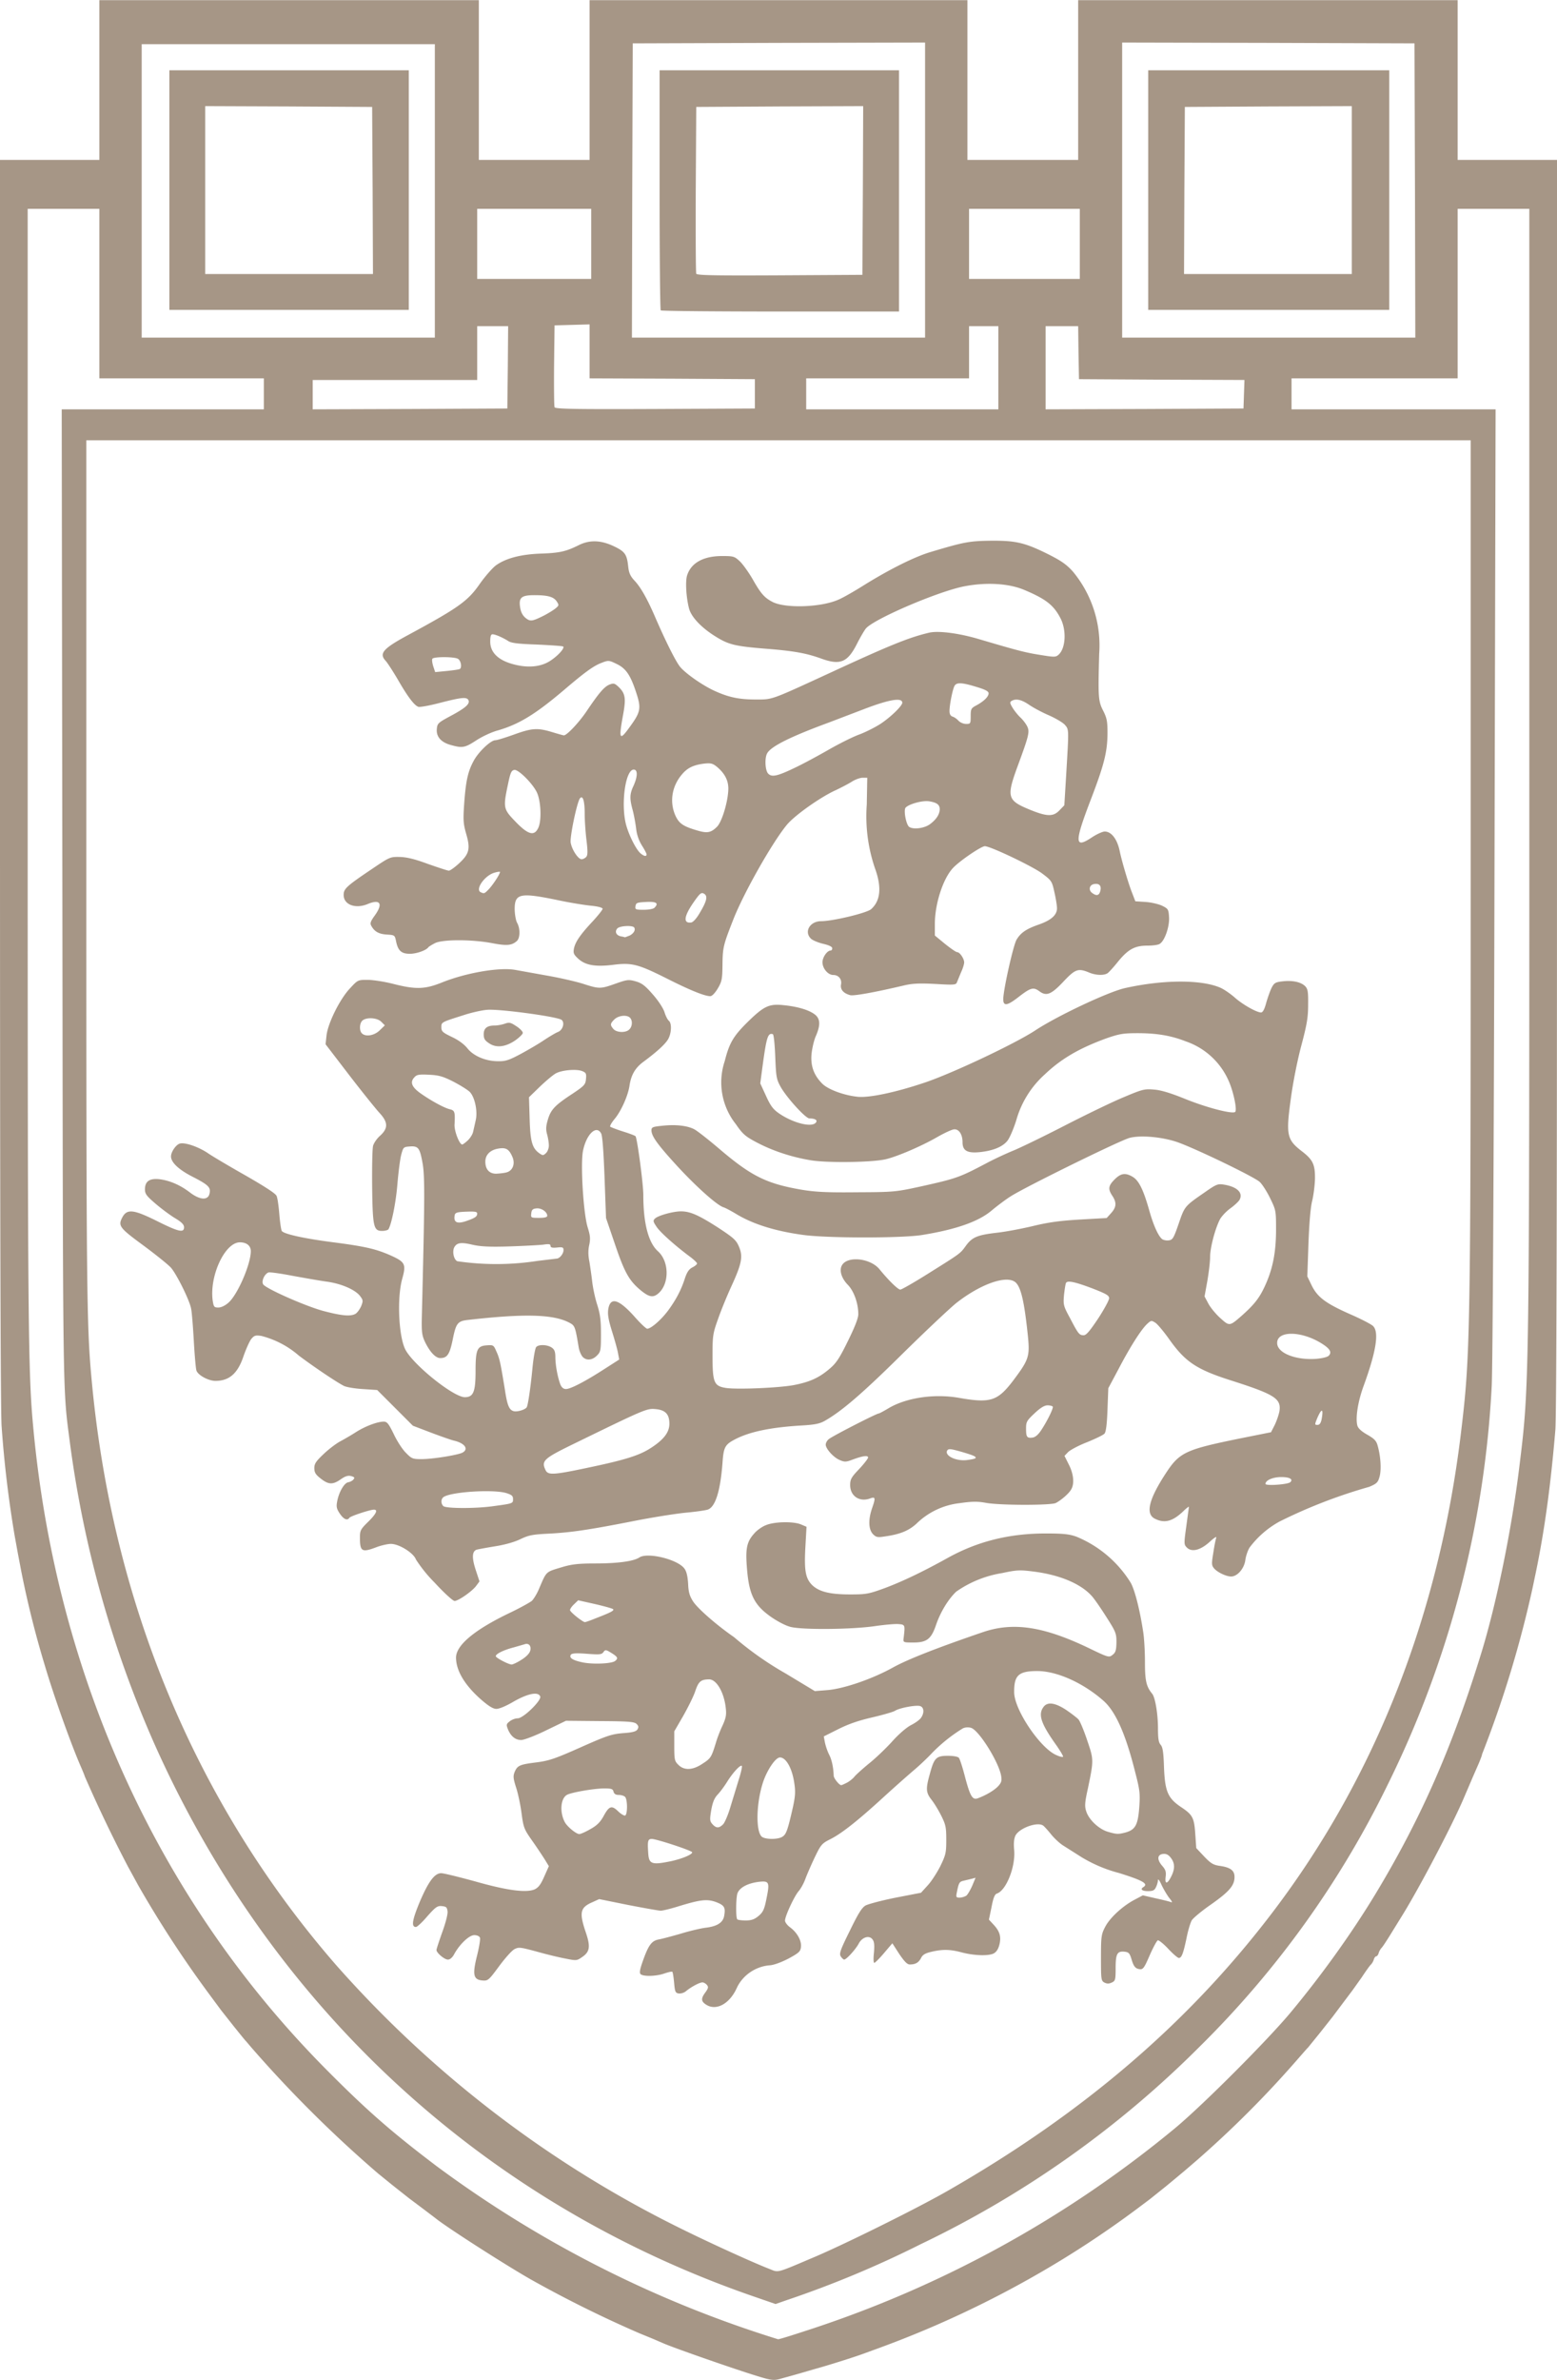 <svg xmlns="http://www.w3.org/2000/svg" version="1" width="956" height="1460" viewBox="0 0 9560 14598"><g fill="#a69686"><path d="M4650 14575c-138-42-508-171-577-201l-65-28-83-34a7248 7248 0 0 1-650-321c-141-78-534-329-603-386l-82-62-80-60-100-79-90-73a7613 7613 0 0 1-776-771l-34-40c-4-3-36-43-74-90l-79-100-37-50-37-50a6802 6802 0 0 1-434-665l-63-115a8540 8540 0 0 1-266-555c0-3-9-24-19-48-61-137-169-439-226-632a5974 5974 0 0 1-144-575l-21-110-20-110a6925 6925 0 0 1-80-670C3 8666 0 7368 0 4803V980h610V0h2330v980h680V0h2320v980h680V0h2330v980h610v3833c0 2572-3 3873-10 3957-29 345-67 620-120 875l-21 100a6748 6748 0 0 1-309 1015c0 6-10 32-21 58l-35 80-60 140c-73 169-271 545-374 711l-81 131c-19 30-39 61-46 68-6 6-15 21-18 32s-10 20-15 20-12 9-15 20-12 26-19 32c-7 7-32 42-55 77l-57 80-61 81-60 80-79 100-73 90c-4 3-35 39-71 80a6377 6377 0 0 1-610 610l-78 67-60 50-52 43-50 40-50 40-40 30-40 30a6075 6075 0 0 1-610 400 6283 6283 0 0 1-965 450l-107 39c-54 20-219 72-293 92l-65 19-70 20-76 21c-41 12-57 11-144-16zm292-276a6870 6870 0 0 0 2278-1249c173-145 564-537 704-705 194-233 377-489 523-730 278-461 470-897 648-1475 93-302 187-759 234-1145 61-497 61-483 61-4252V1280h-440v1040H7930v190h1253l-7 2913c-4 1755-11 2980-17 3082a6235 6235 0 0 1-640 2445 5872 5872 0 0 1-1149 1600 6202 6202 0 0 1-1715 1215 6366 6366 0 0 1-827 345l-66 23-139-48c-1656-573-2956-1773-3678-3395a6755 6755 0 0 1-515-1835c-46-357-43-178-47-3353l-4-2992h1241v-190H610V1280H170v3458c0 3465 2 3683 36 4037 145 1520 773 2889 1799 3921 249 251 402 384 677 592a7000 7000 0 0 0 2095 1061c6 1 80-22 165-50zm72-460c195-84 631-300 811-404 835-479 1484-1037 2000-1720 622-823 1009-1811 1144-2915 59-488 61-580 61-3482V2700H530v2640c0 2552 2 2789 31 3105 123 1377 640 2618 1504 3610a6876 6876 0 0 0 2142 1628c163 80 415 195 518 235 58 23 37 28 289-79zM3118 2253l2-253h-190v330H1920v180l598-2 597-3zm1517 162v-90l-507-3-508-2v-331l-107 3-108 3-3 245c-1 134 0 250 3 257 3 11 128 13 617 11l613-3zm1495-160v-255h-180v320H4950v190h1180zm1508 163l3-88-508-2-508-3-3-162-2-163h-200v510l608-2 607-3zM2670 1170V270H870v1800h1800zm3010-5V260l-897 2-898 3-3 903-2 902h1800zm3008 3l-3-903-897-3-898-2v1810h1800zm-5058 327v-215h-700v430h700zm3000 0v-215h-680v430h680z"/><path d="M4332 12294c-28-19-28-37 0-74 17-24 19-32 8-45-7-8-19-15-27-15-18 0-70 28-100 53a65 65 0 0 1-45 15c-21-3-24-10-29-66-3-34-8-65-11-67-3-3-24 2-48 10-50 18-131 20-147 4-8-8-4-30 15-83 35-98 54-122 99-130 21-4 81-20 133-35 52-16 120-32 149-36 73-8 109-31 117-71 10-54 2-67-50-87-56-20-97-15-239 29-43 13-88 24-100 24s-102-16-200-35l-178-36-44 20c-73 32-79 63-39 182 31 90 26 122-24 155-30 21-35 21-99 8-38-7-104-23-148-35-132-36-138-37-166-23-15 7-57 54-94 104-65 88-69 91-104 88-55-5-61-36-32-152 13-52 21-101 18-110-4-10-18-16-35-16-32 0-91 57-124 118-11 20-25 32-38 32-21 0-70-41-70-59 0-6 16-54 35-108 20-54 35-111 33-128-3-26-8-30-34-33-28-3-39 5-90 62-31 37-63 66-70 66-30 0-23-42 22-151 54-127 92-179 133-179 15 0 108 23 207 50 197 56 312 71 365 50 24-11 38-28 60-78l29-65-25-41c-14-22-49-75-78-116-50-71-53-80-65-170-7-52-22-123-34-158-17-54-18-68-8-93 17-40 31-46 136-59 76-10 114-23 269-92 160-71 189-81 259-87 59-4 82-10 90-23 8-14 7-21-5-33-13-14-49-17-225-18l-209-2-122 59c-67 33-136 59-153 59-35 0-63-22-81-65-11-28-11-33 10-49 13-11 35-19 50-19 34 0 147-110 138-134-12-31-74-19-161 30-47 28-92 47-109 46-20 0-48-18-93-57-100-88-153-176-154-256-1-77 113-172 330-276 63-30 124-64 136-74 11-11 31-43 43-72 49-114 39-103 147-136 55-16 97-21 195-21 141 0 239-13 275-37 51-33 235 12 276 68 13 17 20 46 23 92 2 52 9 76 30 109 28 44 146 147 252 220a2001 2001 0 0 0 317 223l179 108 76-6c102-8 279-69 406-140 89-49 267-119 551-216 186-63 372-35 651 99 120 58 123 58 145 40 18-14 22-28 23-76 0-56-4-65-64-159-35-55-75-113-90-128-68-74-196-127-352-147-86-11-103-11-196 9a679 679 0 0 0-282 114c-49 47-96 124-123 202-30 89-57 110-141 110-60 0-62-1-59-25 10-83 10-85-31-88-21-2-88 4-149 13-141 20-442 23-515 4-31-8-82-35-123-64-98-70-130-133-143-287-11-128-3-170 44-222 16-19 48-42 72-51 52-22 170-24 216-4l33 14-7 125c-8 145 1 193 43 234 43 40 109 56 232 56 100 0 114-3 213-39 107-40 233-100 386-185 184-102 379-150 601-150 109 0 146 4 190 20a709 709 0 0 1 333 283c25 45 56 166 77 306 5 33 10 113 10 178 0 117 8 152 45 197 18 23 35 123 35 213 0 61 4 85 16 99 13 14 18 45 21 140 6 147 24 188 104 242 72 48 81 65 88 165l6 87 48 51c41 43 56 52 95 58 66 9 92 28 92 68 0 52-31 89-143 168-58 40-112 85-120 99s-23 63-32 110c-20 94-30 120-47 120-7 0-36-25-65-56s-58-54-64-52-26 39-46 83c-41 95-45 99-75 92-18-5-28-18-39-54-12-41-18-48-42-51-47-6-57 12-57 99 0 74-2 80-24 90-17 8-29 8-45 0-20-11-21-19-21-152 0-129 2-144 25-188 28-56 107-129 181-168l51-27 74 17c41 9 83 19 94 23 16 6 15 2-8-27-14-19-35-55-46-79-11-25-21-37-21-28s-5 29-12 43c-9 20-18 25-50 25-37 0-49-12-27-25 31-20-3-40-150-86a867 867 0 0 1-230-97l-112-71c-20-12-54-43-75-69s-43-50-49-54c-35-25-146 15-170 61-9 19-12 46-8 89 9 103-49 248-106 267-13 4-22 25-33 83l-16 77 26 28c40 42 50 75 39 123-7 29-18 46-35 56-32 17-121 14-197-6-71-19-116-20-185-4-39 9-55 18-65 39-15 28-34 39-69 39-16 0-33-18-65-65l-42-65-51 60c-28 33-55 60-60 60s-6-28-2-62c4-47 2-68-9-82-20-27-64-14-85 27-19 35-75 97-89 97-4 0-14-9-21-20-10-17-3-38 56-157 52-107 74-142 97-155 17-9 100-31 185-48l155-30 40-44c22-23 57-77 78-118 34-70 37-83 37-162 0-77-3-93-31-149-17-34-44-78-60-98-34-44-36-66-9-161 26-96 39-108 110-108 34 0 62 5 68 13 5 6 22 57 36 112 33 125 47 148 81 135 51-19 101-49 124-74 19-21 23-32 18-63-14-83-133-275-183-294-15-5-34-5-51 2a975 975 0 0 0-200 162c-22 23-66 65-98 92-33 28-116 101-185 164-166 152-261 226-329 261-54 27-60 33-98 112-22 46-48 106-58 133-10 28-29 61-41 75-26 29-84 153-84 181 0 10 14 29 31 41 43 32 71 81 67 120-3 28-11 36-75 71-44 23-90 40-115 42-88 6-168 61-204 139-45 100-130 144-192 100zm326-542c27-23 35-39 48-105 21-102 17-111-46-104-74 9-126 39-134 78-8 42-8 144 1 152 3 4 27 7 52 7 35 0 54-7 79-28zm1275-124c9-7 25-35 37-62l20-48-22 6-50 12c-28 6-31 12-43 72-6 29-4 32 17 32 13 0 32-6 41-12zm1259-119c23-46 22-81-3-113-15-20-29-26-48-24-36 4-38 35-5 73 21 24 25 37 21 68-6 47 11 45 35-4zm-3070-93c67-15 128-40 128-54 0-10-219-82-248-82-24 0-27 12-22 85 4 70 21 76 142 51zm684-151c22-15 31-41 63-182 14-66 16-93 8-145-13-92-51-158-88-158-29 0-85 86-108 165-38 126-40 285-5 320 20 19 103 20 130 0zm-1180-46c40-22 60-43 80-79 34-63 50-68 90-29 18 17 37 28 43 25 15-10 14-99-1-114-7-7-24-12-39-12-18 0-28-6-32-20-4-17-13-20-59-20-64 1-197 24-226 39-40 21-47 106-14 168 15 28 70 73 89 73 9 0 40-14 69-31zm3286 21c59-17 75-46 83-153 6-83 4-105-24-213-59-237-121-376-196-442-125-110-286-182-406-182-115 0-143 26-142 130 0 107 161 345 260 386 19 9 37 13 40 10s-15-33-39-68c-96-134-115-190-82-236 24-35 71-29 141 17 32 22 66 48 75 58s33 67 53 127c41 120 41 121 5 295-19 85-21 110-11 140 15 51 75 108 130 126 57 17 67 17 113 5zm-2472-50c10-10 31-59 45-107l51-167c14-43 22-81 19-84-9-9-53 39-87 92-17 28-44 65-60 82-22 23-32 48-41 97-10 60-9 68 8 87 23 25 40 25 65 0zm760-255c15-8 37-25 47-38 10-12 50-48 89-80 39-31 103-92 141-134 42-47 89-87 116-101 26-13 54-33 62-45 21-30 19-64-5-72-25-8-127 11-155 29-11 7-74 25-138 40-83 19-145 40-209 72l-90 45 7 37c4 20 15 53 25 73 17 32 27 78 29 132 1 16 34 57 46 57 4 0 19-7 35-15zm-886-117c50-32 54-39 81-126 8-29 27-78 42-109 21-47 24-66 19-108-11-97-58-176-104-174-49 1-63 13-83 72-10 31-44 99-74 152l-55 95v90c0 83 2 93 25 115 35 36 89 34 149-7zm-1111-638c29-18 49-39 53-56 7-29-10-48-36-38l-66 19c-66 17-116 43-109 56 9 13 77 48 96 49 8 0 36-13 62-30zm574 8c20-16 16-25-23-49-34-21-38-21-49-5-11 15-24 16-103 10-65-5-91-3-97 6-12 19 11 34 73 47 63 13 179 8 199-9zm-126-259c101-39 122-50 113-59-5-4-55-18-111-31l-103-23-25 24c-14 13-25 29-25 36 0 12 76 72 91 74 4 0 31-9 60-21z"/><path d="M2669 9708a866 866 0 0 1-115-142c-14-40-103-96-154-96-19 0-59 9-88 20-90 34-102 28-102-59 0-43 4-51 50-96 50-49 62-75 36-75-24 0-145 40-151 50-12 19-35 9-58-25-20-29-23-43-17-74 10-57 43-115 68-119 11-2 26-9 32-17 9-11 7-15-14-21-20-5-37 1-64 20-49 34-75 33-123-5-31-24-39-37-39-64s10-42 60-89c33-31 79-65 101-76 22-12 64-36 92-54 57-37 134-66 173-66 21 0 30 12 62 77 20 43 54 95 75 115 34 35 41 38 95 38 69 0 223-25 252-40 40-22 13-59-55-74-16-4-79-26-140-49l-110-42-110-110-109-109-91-6c-49-3-101-12-115-20-48-25-186-118-275-185a563 563 0 0 0-231-121c-36-5-43-3-62 20-11 15-32 62-47 105-35 105-87 151-172 151-44 0-109-36-117-64-4-12-11-93-16-181s-12-176-16-195c-7-49-88-212-124-254-17-19-93-80-170-137-147-108-156-120-129-172 29-54 69-49 214 23 132 66 165 73 165 38 0-17-15-32-55-56-30-18-84-58-120-89-55-47-65-60-65-88 0-49 28-69 90-62 62 8 126 35 186 81s110 50 120 9c10-39-4-54-101-104-87-44-135-89-135-126 0-28 31-73 55-79 32-8 114 20 173 60 26 18 129 79 228 135 115 66 186 111 192 126 6 12 13 63 17 112 4 50 11 96 15 103 12 19 134 46 310 69 201 26 267 41 360 82 88 40 95 53 69 145-32 119-21 352 20 432 50 95 296 292 365 292 53 0 66-33 66-162 0-130 10-152 68-156 42-3 43-2 61 40 19 41 25 72 52 238 14 92 26 119 54 126 22 5 69-9 79-24 8-13 24-121 36-247 6-60 16-115 22-122 14-18 69-16 96 3 17 12 22 25 22 62 1 50 14 120 31 165 8 18 19 27 34 27 29 0 122-49 238-124l89-57-7-37c-3-20-20-81-37-135-23-74-28-107-23-138 13-76 64-61 161 47 36 41 71 74 78 74 23 0 85-54 127-110 48-65 81-126 104-198 13-39 25-57 46-68 16-8 29-19 29-24s-17-21-37-37c-90-66-186-151-210-186-23-34-25-40-11-53 18-18 110-44 159-44 56 0 107 22 227 99 96 63 112 77 129 117 26 60 18 104-46 243-27 59-64 149-82 201-32 89-34 103-34 225 0 165 9 186 80 198 69 11 325 0 418-17 98-19 154-44 218-98 43-36 62-64 115-172 43-87 64-141 64-165 0-67-27-142-64-180-39-40-54-88-37-119 32-60 174-46 231 23 59 72 114 125 128 125 8 0 83-43 166-95 206-129 201-125 236-173 39-54 71-67 192-81 54-6 155-25 225-42 96-23 167-32 288-39l160-9 28-31c32-36 34-64 7-105-28-42-25-62 14-101s67-42 112-15c37 23 64 78 99 200 26 94 56 161 80 181 8 6 26 10 41 8 24-3 30-12 61-102 37-108 36-107 162-194 70-49 79-52 116-46 81 13 119 50 96 93-6 11-32 35-57 53s-54 49-64 68c-30 59-60 174-60 231 0 29-8 95-17 147l-17 94 24 45c13 24 46 64 73 88 55 50 57 50 128-12 76-67 108-107 139-171 52-107 74-210 75-352 0-124 0-126-36-200-20-41-49-87-65-101-37-33-403-209-509-245-93-31-222-42-288-25-55 13-651 306-733 360-33 21-83 59-113 84-80 69-219 118-429 152-121 20-579 20-728 0-172-23-310-66-414-129-30-18-65-37-78-41-39-12-165-124-284-253-120-131-158-183-158-219 0-19 7-22 66-28 82-9 153-1 196 21 18 9 88 64 155 121 196 167 289 213 503 250 84 14 153 18 340 16 229-1 239-2 395-36 220-49 236-55 405-144 41-22 116-57 165-77 50-21 194-91 320-156 127-65 286-142 354-170 116-49 129-52 186-47 43 3 102 21 191 57 133 54 292 95 308 80 13-13-11-125-39-188a444 444 0 0 0-265-245c-89-35-177-50-295-50-87 0-111 4-187 30-169 61-281 126-382 222a593 593 0 0 0-176 282c-17 54-42 112-56 128-31 37-90 60-171 68-75 7-103-10-103-61 0-48-22-81-51-79-13 0-62 23-109 50-91 52-236 115-310 133-82 20-364 24-466 6-119-20-234-59-330-110-68-36-84-50-126-111a411 411 0 0 1-68-387c28-111 53-153 140-239 100-98 132-113 219-104 84 8 154 28 191 55 37 26 39 66 10 133-12 26-23 75-27 110-7 75 14 132 66 184 35 35 131 71 216 80 71 8 240-28 419-89 170-58 547-236 671-317 136-90 447-236 550-260 236-53 473-54 590-2 22 10 61 37 86 59 48 43 135 92 162 92 10 0 21-19 31-57 9-32 24-74 33-93 16-31 23-36 68-41 62-7 112 4 138 29 17 17 20 34 19 114 0 77-7 120-41 248-24 89-52 229-65 327-31 224-25 253 67 324 68 52 82 81 81 169-1 41-9 102-17 135-10 39-18 131-23 262l-7 202 27 56c36 72 85 109 236 176 67 29 130 62 140 72 39 36 20 156-57 367-35 95-51 195-39 243 4 17 24 36 61 57 44 25 56 38 64 68 19 68 23 146 12 188-10 37-17 44-64 64a3162 3162 0 0 0-551 213 576 576 0 0 0-184 160c-11 18-23 53-26 79-8 51-49 98-87 98-30 0-82-25-103-48-17-20-18-27-6-99 6-42 15-84 18-92 3-9-15 3-40 26-57 52-110 65-140 36-19-19-19-23-4-132l16-118c0-4-17 9-37 29-65 61-114 73-173 43-58-30-36-119 68-278 85-130 121-146 466-216l180-36 23-45c12-25 25-63 29-85 11-76-30-102-289-185-222-70-290-116-392-261-31-43-67-86-80-95-25-16-27-16-52 7-36 34-103 138-175 276l-63 118-5 131c-3 87-9 136-18 147-7 9-56 32-107 53-52 20-104 48-117 61l-22 23 27 54c29 57 35 117 14 152-13 24-60 65-94 83-29 15-346 15-430-1-50-9-84-9-160 2a451 451 0 0 0-267 127c-49 44-103 65-198 78-39 6-49 4-67-14-29-29-31-91-5-164 21-61 19-68-16-55-64 22-120-16-120-83 0-35 7-48 55-98 30-32 55-64 55-71 0-15-34-10-98 14-37 14-47 14-75 2-38-15-87-69-87-95 0-10 8-25 18-33 18-17 294-158 307-158 4 0 30-14 57-30 108-66 282-93 436-66 194 34 237 20 333-106 96-128 103-147 90-276-21-202-41-292-73-324-51-51-214 5-366 124-42 34-194 177-337 318-241 238-366 345-469 404-33 19-62 25-151 30-180 11-307 37-395 81-69 35-77 49-84 150-13 169-43 267-89 284-12 5-76 14-142 20-66 7-210 30-320 52-271 53-379 69-515 76-99 5-123 9-175 34-37 18-98 35-157 44-54 9-104 18-113 21-27 11-28 51-4 124l23 70-20 27c-25 34-110 93-133 93-10 0-65-50-122-112zm356-469c126-17 125-17 125-44 0-20-8-26-42-37-83-24-342-7-385 25-16 12-17 39-1 55 15 15 194 16 303 1zm4898-148c18-18-5-31-56-31-52 0-97 20-97 42 0 13 138 4 153-11zm-4320-87c234-49 322-76 394-123 79-51 113-96 113-148 0-59-25-85-86-90-53-5-68 2-511 218-174 85-190 100-164 155 15 33 45 32 254-12zm2385-59c10-9-6-17-85-40-67-19-79-20-87-8-18 31 52 66 118 59 27-3 51-8 54-11zm404-171c38-57 77-137 72-146-3-4-17-8-32-8-19 0-44 15-80 49-48 45-52 53-52 93 0 52 5 60 39 56 17-2 35-17 53-44zm1722-65c14-72 1-75-28-6-14 35-14 37 3 37 13 0 20-10 25-31zm44-393c20-20 10-41-36-71-128-84-288-86-280-2 6 58 115 100 237 92 38-3 71-11 79-19zm-1415-229c37-57 67-112 67-124 0-17-18-27-97-58-110-42-157-52-167-37-4 6-9 40-13 75-5 60-4 67 37 142 51 98 57 105 84 105 16 0 38-27 89-103zm-4561-28c11-6 26-27 35-46 13-33 13-38-5-62-29-40-117-78-207-90-44-6-139-23-211-36-72-14-138-23-146-20-25 10-44 54-32 73 17 26 258 133 369 163 110 29 166 35 197 18zm-779-69c56-49 137-236 137-316 0-33-26-54-67-54-92 0-188 206-167 358 6 38 9 42 35 42 17 0 42-12 62-30zm3606-1104c13-15-4-26-39-26-24 0-140-128-177-194-26-47-28-62-33-185-3-76-9-136-15-138-31-9-39 18-65 212l-12 90 35 76c28 62 44 83 80 108 86 59 200 88 226 57z"/><path d="M3577 8322c-9-10-19-34-23-53-23-138-24-138-62-158-99-50-276-54-618-15-64 7-74 20-94 119-19 93-34 115-77 115-29 0-64-38-94-100-18-39-21-60-19-150 18-722 19-862 5-943-17-96-26-109-79-105-39 3-40 4-53 53-7 28-17 108-23 179-9 112-36 245-55 276-3 5-21 10-39 10-52 0-58-24-61-274-1-121 1-233 6-249 5-17 24-45 44-62 49-45 48-82-5-139-22-24-106-128-186-232l-145-189 6-55c9-75 81-221 143-287 49-53 49-53 109-53 33 0 105 11 159 25 138 35 194 33 300-10 148-59 353-94 449-76l195 35c80 14 180 37 223 51 97 31 104 31 197-2 71-25 79-26 123-14 38 11 58 26 105 80 33 37 64 84 72 109 7 23 19 47 27 53 19 16 16 79-6 115-19 31-70 77-151 137-50 37-75 80-85 147-9 61-52 157-92 204-18 22-30 43-26 47 5 3 40 17 78 29 39 12 73 25 77 29 10 10 48 291 48 361 0 173 31 292 90 345 69 62 71 197 4 257-33 29-57 25-108-16-73-60-101-110-160-284l-55-161-9-248c-6-160-13-257-21-271-29-54-90 4-111 105-17 80 2 385 28 470 16 51 18 70 10 109-7 31-7 64 1 103 5 31 13 85 17 121s17 99 30 140c19 59 24 97 24 183 0 101-2 109-25 132-29 29-65 32-88 7zm-277-588l117-14c19 0 43-30 43-52 0-17-5-20-40-16-30 3-40 0-40-11 0-10-10-12-42-7-24 3-117 8-207 11-125 4-180 1-229-10-72-17-97-13-113 16-13 26-3 75 19 85a1655 1655 0 0 0 492-2zm-430-247c48-17 60-26 60-43 0-12-13-14-67-12-56 2-68 6-71 21-9 46 15 57 78 34zm490-30c0-24-37-49-67-45-22 2-29 9-31 31-3 26-2 27 47 27 36 0 51-4 51-13zm-250-266c38-10 54-52 37-93-21-50-40-61-87-53-50 8-80 38-80 80 0 48 25 75 68 74 20-1 48-4 62-8zm260-165c0-17-5-48-11-69-8-29-7-50 5-90 18-61 43-88 152-159 73-49 79-56 82-91 3-33 0-38-25-48-35-13-121-6-159 14-16 8-60 45-98 81l-68 66 4 132c4 141 16 181 60 212 20 14 24 14 40-1 10-9 18-30 18-47zm-498-31c15-14 30-38 33-53l16-71c13-56-6-143-37-174-12-12-57-40-99-62-65-33-90-40-150-43-57-3-75-1-88 13-31 30-21 60 31 98 61 44 149 93 185 101 29 7 32 16 28 92-3 40 30 124 47 124 4 0 19-11 34-25zm326-531c48-26 113-64 145-86 32-21 69-43 82-48 30-11 44-56 24-74-21-20-392-70-461-62-32 3-95 17-140 32-139 44-138 43-138 75 0 25 8 32 64 59 41 19 76 45 96 70 37 47 112 79 188 79 45 1 67-6 140-45zm-866-145l31-30-22-22c-25-25-89-29-115-8-19 16-21 62-4 79 23 23 77 14 110-19zm1532-5c19-18 21-55 4-72-19-19-70-14-95 10-27 26-28 35-6 60 20 22 76 24 97 2z"/><path d="M3003 6399c-26-17-33-28-33-55 0-38 21-54 68-54 16 0 43-5 61-11 28-10 36-8 71 15 22 14 40 33 40 41s-21 28-46 46c-60 41-117 48-161 18zm3157-270c0-57 62-334 82-366 26-43 60-66 138-93 74-26 110-58 110-99 0-16-7-60-16-99-15-68-17-71-77-116-62-45-316-166-350-166-22 0-152 88-194 132-62 64-113 221-113 345v71l62 51c35 28 68 51 75 51 16 0 43 40 43 63 0 10-8 37-19 60l-25 61c-6 17-15 18-134 11-100-5-141-3-195 10-179 42-302 64-326 59-42-11-63-35-57-66 6-32-15-58-48-58-32 0-66-40-66-78 0-31 29-72 50-72 6 0 10-6 10-14 0-9-20-19-55-27-30-7-64-21-75-31-45-42-8-108 62-108s281-50 307-74c56-50 65-130 27-240a985 985 0 0 1-54-401l3-165h-28c-15 0-44 10-65 23-20 13-66 37-102 54-93 42-252 155-298 211-90 108-270 426-332 588-60 153-63 167-64 279-1 79-4 96-29 138-17 28-35 47-46 47-34 0-126-37-268-109-176-88-214-98-331-83-109 13-169 2-213-39-27-25-30-34-25-61 8-40 38-85 116-168 33-36 60-70 60-76 0-7-29-15-72-19-40-4-127-18-193-32-244-51-275-44-275 55 1 31 7 68 15 82 20 35 19 94-2 112-31 27-61 30-150 13-125-24-307-24-353 0-19 10-37 21-40 25-13 19-73 40-113 40-52 0-73-18-85-76-8-38-8-39-57-42-50-3-77-19-96-55-8-14-3-27 20-59 55-75 37-106-42-73-75 31-147 4-147-56 0-37 16-53 166-154 117-79 118-80 178-79 44 1 93 13 174 43 63 22 120 41 128 41s37-21 64-46c62-58 69-89 42-181-17-60-19-82-12-183 10-140 23-199 58-263 29-55 105-127 133-127 10 0 62-16 115-35 111-40 144-42 234-15 36 11 68 20 72 20 19 0 95-81 141-150 75-111 106-147 138-161 26-10 32-9 54 11 45 42 50 71 30 178-27 148-21 158 42 70 68-93 71-115 38-214-35-106-63-146-121-173-45-22-49-22-90-6-48 18-100 55-229 165-178 151-278 212-409 250-38 10-97 38-132 61-69 45-85 48-153 29-62-16-93-51-89-98 3-35 7-39 83-80 92-49 120-74 112-96-9-23-40-20-173 14-64 17-125 28-135 25-25-8-66-62-128-170-29-49-62-100-73-112-42-45-17-75 137-158 309-167 367-208 440-313 33-47 78-98 99-114 62-45 156-69 279-73 114-4 152-13 229-51 67-34 136-32 215 5 70 33 82 50 90 124 4 40 13 60 38 87 40 42 81 116 130 230 63 145 124 267 151 300 35 42 139 114 209 146 87 40 151 54 253 54 108 0 86 8 475-171 357-165 473-211 593-239 58-13 186 4 309 41 227 67 279 81 368 95 92 15 99 15 117-1 43-39 49-147 13-220-42-83-90-121-226-178-94-39-229-47-362-22-158 29-557 200-608 259-10 12-36 56-57 98-57 111-102 129-218 87-88-32-164-46-322-59-205-16-244-25-326-76-86-53-149-119-163-171-18-68-24-168-12-205 25-77 101-118 215-118 70 0 76 2 109 33 18 17 53 66 77 107 52 92 74 116 124 142 79 40 297 33 403-14 27-11 95-50 151-85 160-100 318-179 417-208 207-62 236-67 370-69 154-1 209 12 357 86 75 38 108 61 147 105a708 708 0 0 1 160 503c-7 265-6 289 24 348 23 45 27 66 27 135 0 116-20 195-99 402-105 273-105 313 3 241 30-20 66-36 79-36 41 0 77 47 92 120 13 63 55 204 76 256l20 52 62 4c34 2 80 13 102 23 38 19 40 22 43 72 3 59-28 147-59 163-10 6-43 10-74 10-77 0-117 22-177 94-27 34-57 67-66 74-21 16-72 15-115-3-67-28-85-21-156 54-76 81-106 93-149 61-37-27-53-23-128 35-69 54-94 58-94 14zm-2296-390c26-12 40-35 30-50-9-15-90-11-104 6-17 20-6 42 22 48 13 2 24 5 25 6l27-10zm432-139c45-75 51-105 26-119-17-9-25-2-66 57-57 83-62 127-12 120 12-2 33-25 52-58zm-278-32c28-28 14-39-50-36-57 3-63 5-66 26-3 20 0 22 50 22 30 0 59-5 66-12zm2738-104c8-31-6-47-37-42-30 4-38 37-13 55 27 20 43 16 50-13zm-3754-11c26-28 68-92 68-105 0-3-16-1-36 5-61 19-119 105-81 120 20 9 22 8 49-20zm598-198c9-11 9-35 1-102-6-48-11-122-11-163 0-77-11-113-28-95-18 18-64 238-58 273 7 43 46 102 67 102 9 0 22-7 29-15zm370-15c0-5-13-30-29-55-18-29-31-65-35-102-4-32-13-83-21-113-20-73-19-100 5-151 26-58 26-99 1-99-51 0-80 212-47 338 18 66 61 151 88 175 22 19 38 22 38 7zm-663-167c19-47 14-162-11-214-26-54-113-141-138-137-18 3-24 16-39 88-30 141-28 152 39 222 85 90 124 100 149 41zm1095-2c31-30 69-157 70-234 0-53-24-97-75-138-24-18-36-20-79-15-63 9-98 26-132 67-61 72-76 168-39 251 23 50 48 67 143 94 54 15 77 10 112-25zm1308-16c39-29 59-60 60-91 0-28-16-41-62-49-40-8-128 16-148 39-13 17 4 106 23 118 27 17 93 8 127-17zm795-85l30-31 12-197c16-272 17-267-9-297-13-14-57-40-98-58-42-18-96-47-122-65-47-32-81-39-107-23-12 7-10 15 7 43 11 18 33 45 47 58 15 14 33 37 41 53 18 34 12 57-58 247-69 188-63 209 73 265 107 44 146 45 184 5zm-1625-261c47-22 140-72 208-111s153-81 190-94c37-14 95-43 129-65 62-41 133-110 133-129 0-34-81-20-235 39l-215 82c-234 86-358 147-380 190-16 29-12 106 7 124 22 23 57 15 163-36zm1080-317c0-44 3-49 35-66 46-25 75-53 75-74 0-12-20-23-74-39-84-26-119-29-133-10-12 14-33 118-33 158 0 18 6 30 19 34 10 3 26 14 36 25s31 20 47 20c27 0 28-2 28-48zm-3137-289c15-9 7-53-12-63-25-13-148-13-156 0-4 6-1 26 5 46l12 36 72-7c39-4 74-9 79-12zm552-48c48-30 94-80 83-90-3-3-75-8-159-12-118-4-160-9-179-22-33-21-79-41-96-41-10 0-14 13-14 45 0 64 46 111 132 136 92 27 173 21 233-16zm-35-280c25-13 56-32 70-43 23-19 23-21 8-44-19-28-54-38-137-38-78 0-96 14-88 71 4 30 14 51 32 67 30 25 41 24 115-13zM1040 1165V430h1470v1470H1040zm1248 3l-3-513-512-3-513-2v1030h1030zm1769 735c-4-3-7-336-7-740V430h1470v1480h-728c-401 0-732-3-735-7zm1241-736l2-517-512 2-513 3-3 505c-1 278 0 511 3 518 3 10 111 12 512 10l508-3zm1752-2V430h1480v1470H7050zm1250 0V650l-512 2-513 3-3 513-2 512h1030z"/></g></svg>